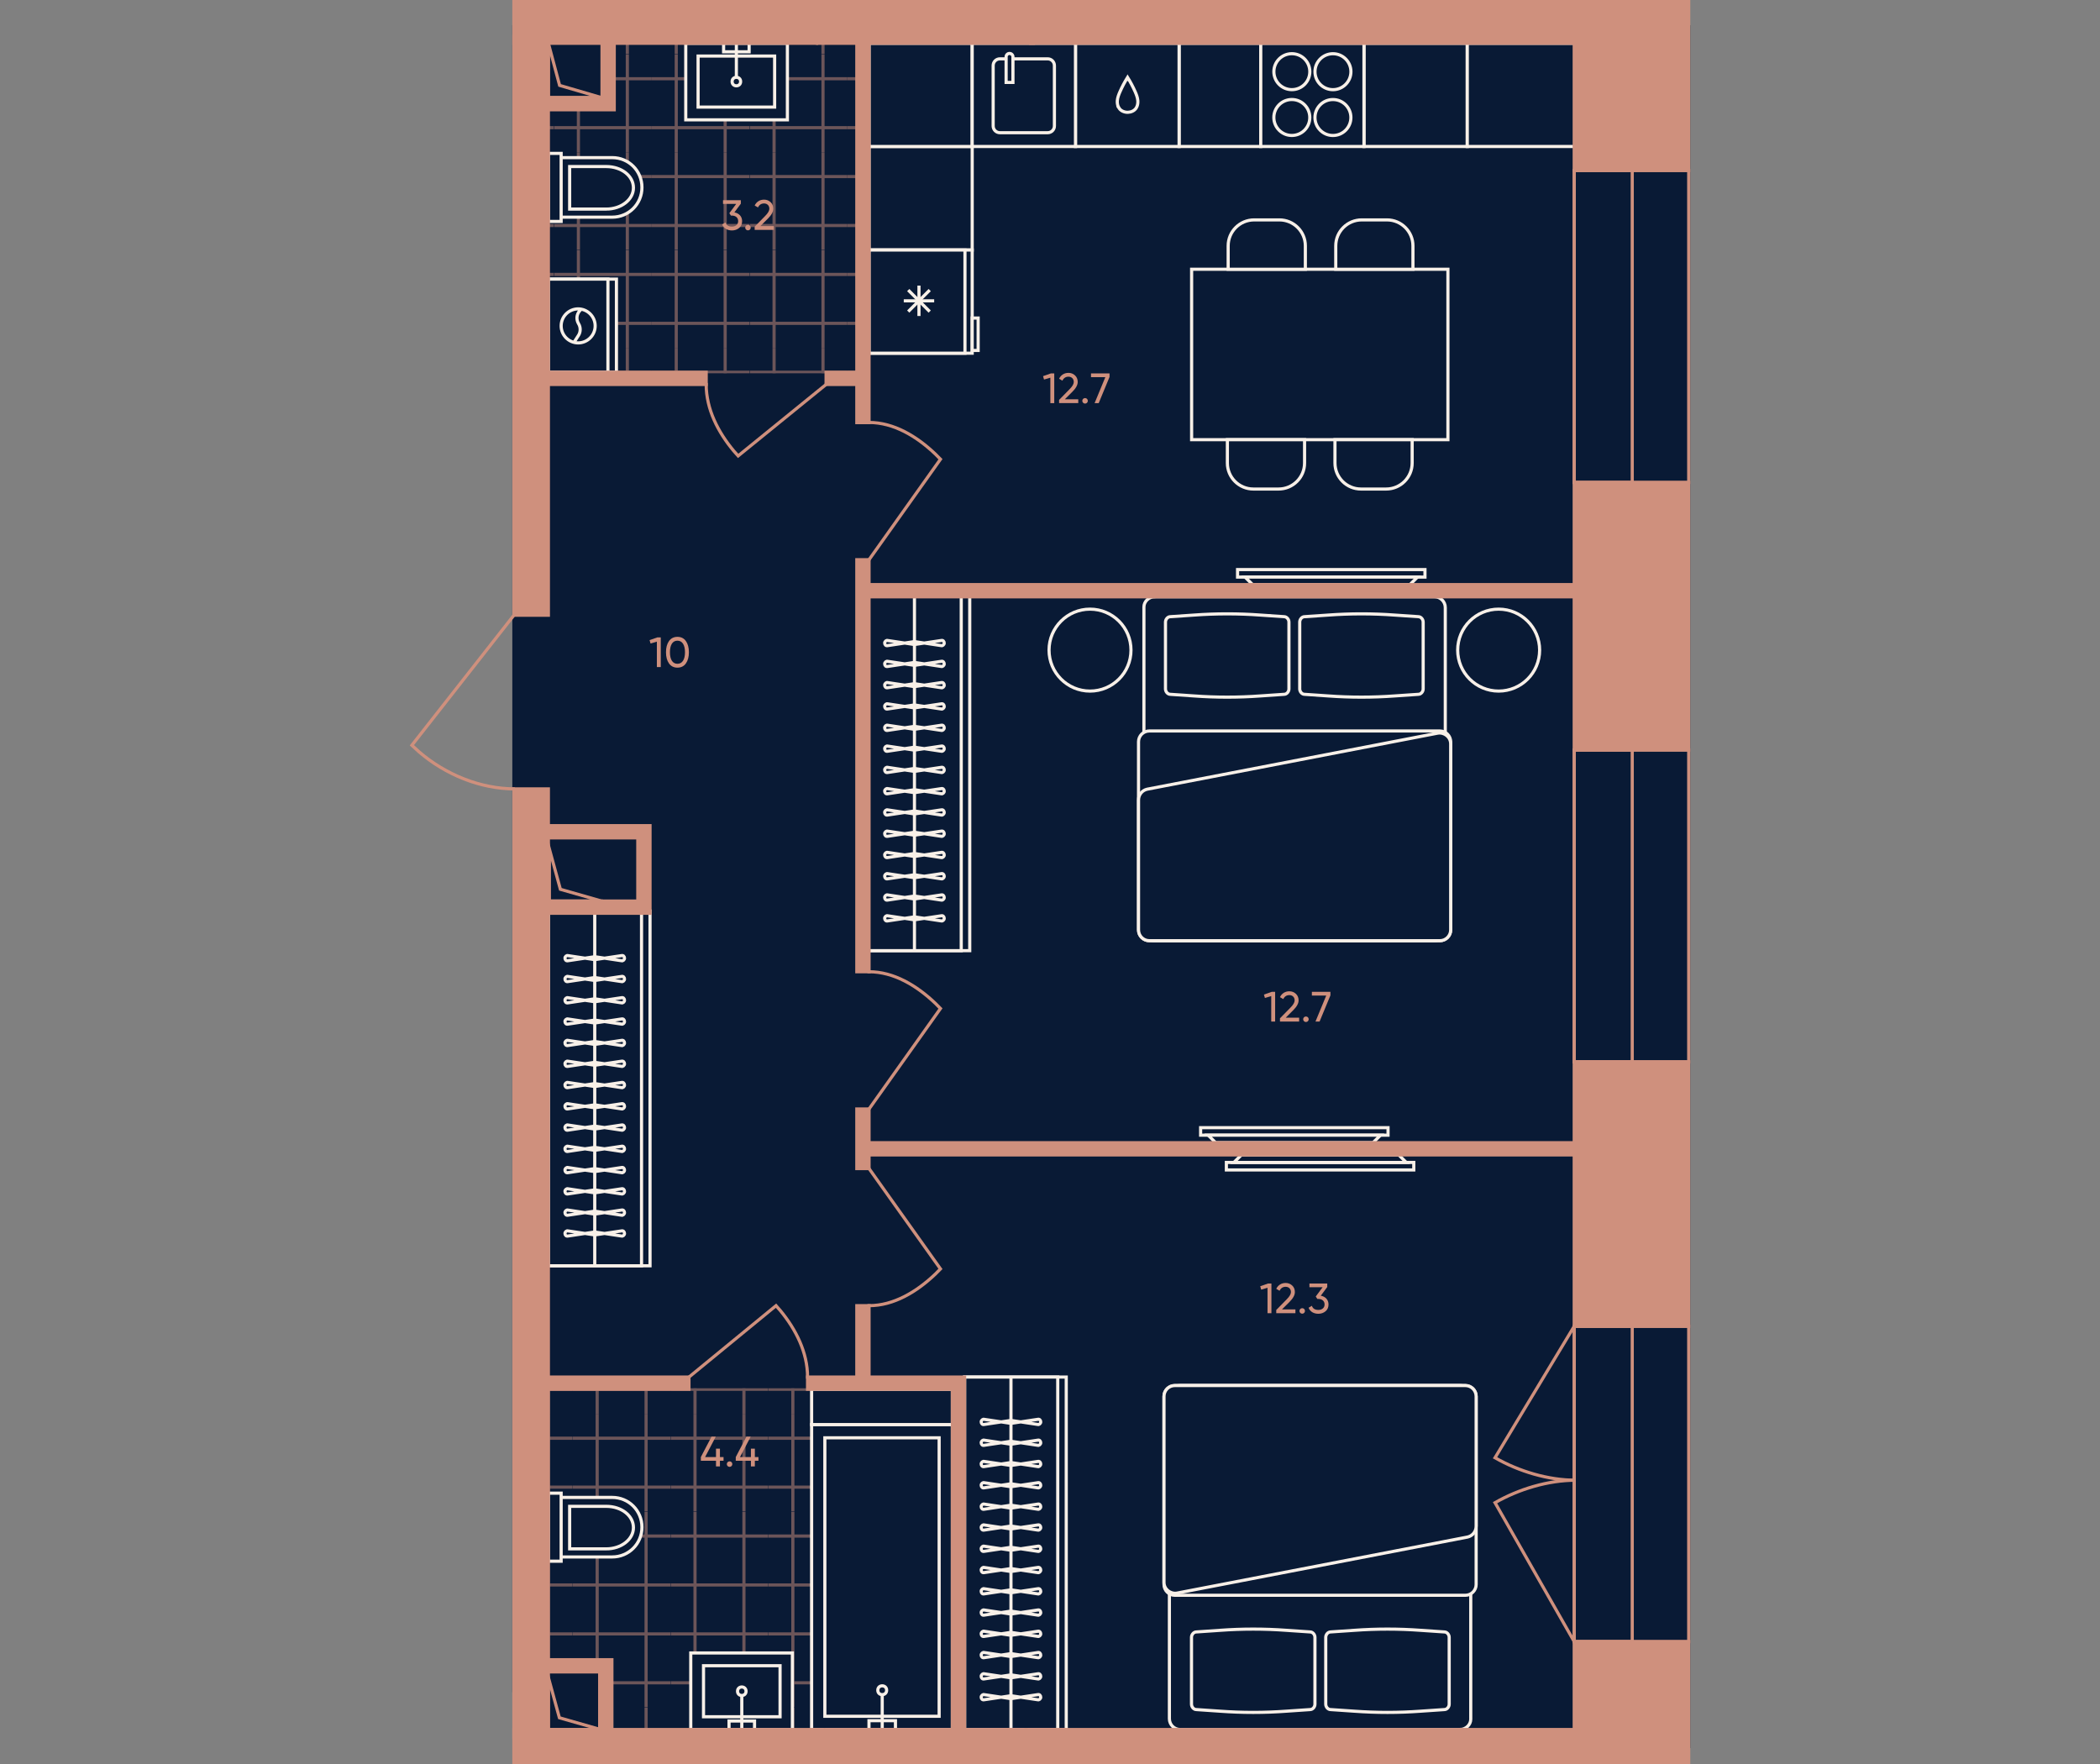 <?xml version="1.0" encoding="UTF-8"?><svg id="plan" xmlns="http://www.w3.org/2000/svg" xmlns:xlink="http://www.w3.org/1999/xlink" viewBox="0 0 500 420"><rect x="0" y="0" width="500" height="420" fill="#808080" stroke="none"/><defs><clipPath id="clippath"><polygon points="145.951 24.052 126.227 24.052 126.227 88.926 204.588 88.926 204.588 7.411 145.951 7.411 145.951 24.052" fill="none"/></clipPath><clipPath id="clippath-1"><rect x="108.598" y="82.81" width="23.294" height="23.294" fill="none"/></clipPath><clipPath id="clippath-2"><rect x="108.598" y="59.515" width="23.294" height="23.294" fill="none"/></clipPath><clipPath id="clippath-3"><rect x="108.598" y="36.221" width="23.294" height="23.294" fill="none"/></clipPath><clipPath id="clippath-4"><rect x="108.598" y="12.926" width="23.294" height="23.294" fill="none"/></clipPath><clipPath id="clippath-5"><rect x="108.598" y="-10.368" width="23.294" height="23.294" fill="none"/></clipPath><clipPath id="clippath-6"><rect x="131.892" y="82.81" width="23.294" height="23.294" fill="none"/></clipPath><clipPath id="clippath-7"><rect x="131.892" y="59.515" width="23.294" height="23.294" fill="none"/></clipPath><clipPath id="clippath-8"><rect x="131.892" y="36.221" width="23.294" height="23.294" fill="none"/></clipPath><clipPath id="clippath-9"><rect x="131.892" y="12.926" width="23.294" height="23.294" fill="none"/></clipPath><clipPath id="clippath-10"><rect x="131.892" y="-10.368" width="23.294" height="23.294" fill="none"/></clipPath><clipPath id="clippath-11"><rect x="155.187" y="82.81" width="23.294" height="23.294" fill="none"/></clipPath><clipPath id="clippath-12"><rect x="155.187" y="59.515" width="23.294" height="23.294" fill="none"/></clipPath><clipPath id="clippath-13"><rect x="155.187" y="36.221" width="23.294" height="23.294" fill="none"/></clipPath><clipPath id="clippath-14"><rect x="155.187" y="12.926" width="23.294" height="23.294" fill="none"/></clipPath><clipPath id="clippath-15"><rect x="155.187" y="-10.368" width="23.294" height="23.294" fill="none"/></clipPath><clipPath id="clippath-16"><rect x="178.482" y="82.81" width="23.294" height="23.294" fill="none"/></clipPath><clipPath id="clippath-17"><rect x="178.482" y="59.515" width="23.294" height="23.294" fill="none"/></clipPath><clipPath id="clippath-18"><rect x="178.482" y="36.221" width="23.294" height="23.294" fill="none"/></clipPath><clipPath id="clippath-19"><rect x="178.482" y="12.926" width="23.294" height="23.294" fill="none"/></clipPath><clipPath id="clippath-20"><rect x="178.482" y="-10.368" width="23.294" height="23.294" fill="none"/></clipPath><clipPath id="clippath-21"><rect x="201.776" y="82.81" width="23.294" height="23.294" fill="none"/></clipPath><clipPath id="clippath-22"><rect x="201.776" y="59.515" width="23.294" height="23.294" fill="none"/></clipPath><clipPath id="clippath-23"><rect x="201.776" y="36.221" width="23.294" height="23.294" fill="none"/></clipPath><clipPath id="clippath-24"><rect x="201.776" y="12.926" width="23.294" height="23.294" fill="none"/></clipPath><clipPath id="clippath-25"><rect x="201.776" y="-10.368" width="23.294" height="23.294" fill="none"/></clipPath><clipPath id="clippath-26"><polygon points="144.595 395.366 130.696 395.366 130.696 330.493 228.478 330.493 228.478 412.008 144.595 412.008 144.595 395.366" fill="none"/></clipPath><clipPath id="clippath-27"><rect x="113.067" y="313.315" width="23.294" height="23.294" fill="none"/></clipPath><clipPath id="clippath-28"><rect x="113.067" y="336.609" width="23.294" height="23.294" fill="none"/></clipPath><clipPath id="clippath-29"><rect x="113.067" y="359.904" width="23.294" height="23.294" fill="none"/></clipPath><clipPath id="clippath-30"><rect x="113.067" y="383.198" width="23.294" height="23.294" fill="none"/></clipPath><clipPath id="clippath-31"><rect x="113.067" y="406.493" width="23.294" height="23.294" fill="none"/></clipPath><clipPath id="clippath-32"><rect x="136.361" y="313.315" width="23.294" height="23.294" fill="none"/></clipPath><clipPath id="clippath-33"><rect x="136.361" y="336.609" width="23.294" height="23.294" fill="none"/></clipPath><clipPath id="clippath-34"><rect x="136.361" y="359.904" width="23.294" height="23.294" fill="none"/></clipPath><clipPath id="clippath-35"><rect x="136.361" y="383.198" width="23.294" height="23.294" fill="none"/></clipPath><clipPath id="clippath-36"><rect x="136.361" y="406.493" width="23.294" height="23.294" fill="none"/></clipPath><clipPath id="clippath-37"><rect x="159.656" y="313.315" width="23.294" height="23.294" fill="none"/></clipPath><clipPath id="clippath-38"><rect x="159.656" y="336.609" width="23.294" height="23.294" fill="none"/></clipPath><clipPath id="clippath-39"><rect x="159.656" y="359.904" width="23.294" height="23.294" fill="none"/></clipPath><clipPath id="clippath-40"><rect x="159.656" y="383.198" width="23.294" height="23.294" fill="none"/></clipPath><clipPath id="clippath-41"><rect x="159.656" y="406.493" width="23.294" height="23.294" fill="none"/></clipPath><clipPath id="clippath-42"><rect x="182.95" y="313.315" width="23.294" height="23.294" fill="none"/></clipPath><clipPath id="clippath-43"><rect x="182.95" y="336.609" width="23.294" height="23.294" fill="none"/></clipPath><clipPath id="clippath-44"><rect x="182.95" y="359.904" width="23.294" height="23.294" fill="none"/></clipPath><clipPath id="clippath-45"><rect x="182.95" y="383.198" width="23.294" height="23.294" fill="none"/></clipPath><clipPath id="clippath-46"><rect x="182.95" y="406.493" width="23.294" height="23.294" fill="none"/></clipPath><clipPath id="clippath-47"><rect x="206.245" y="313.315" width="23.294" height="23.294" fill="none"/></clipPath><clipPath id="clippath-48"><rect x="206.245" y="336.609" width="23.294" height="23.294" fill="none"/></clipPath><clipPath id="clippath-49"><rect x="206.245" y="359.904" width="23.294" height="23.294" fill="none"/></clipPath><clipPath id="clippath-50"><rect x="206.245" y="383.198" width="23.294" height="23.294" fill="none"/></clipPath><clipPath id="clippath-51"><rect x="206.245" y="406.493" width="23.294" height="23.294" fill="none"/></clipPath></defs><g id="Floor"><polygon points="122.357 6.374 122.357 402.57 124.981 402.934 124.981 415.824 402.072 415.824 402.072 32.261 402.072 6.374 122.357 6.374" fill="#091a35" stroke="#091a35" stroke-miterlimit="10" stroke-width=".75"/><g id="Wet_Floor"><g clip-path="url(#clippath)"><g clip-path="url(#clippath-1)"><g opacity=".5"><line x1="108.598" y1="100.281" x2="131.892" y2="100.281" fill="none" stroke="#cf907d" stroke-width=".75"/><line x1="131.892" y1="88.633" x2="108.598" y2="88.633" fill="none" stroke="#cf907d" stroke-width=".75"/><line x1="126.069" y1="106.104" x2="126.069" y2="82.81" fill="none" stroke="#cf907d" stroke-width=".75"/><line x1="114.421" y1="82.81" x2="114.421" y2="106.104" fill="none" stroke="#cf907d" stroke-width=".75"/></g></g><g clip-path="url(#clippath-2)"><g opacity=".5"><line x1="108.598" y1="76.986" x2="131.892" y2="76.986" fill="none" stroke="#cf907d" stroke-width=".75"/><line x1="131.892" y1="65.339" x2="108.598" y2="65.339" fill="none" stroke="#cf907d" stroke-width=".75"/><line x1="126.069" y1="82.81" x2="126.069" y2="59.515" fill="none" stroke="#cf907d" stroke-width=".75"/><line x1="114.421" y1="59.515" x2="114.421" y2="82.81" fill="none" stroke="#cf907d" stroke-width=".75"/></g></g><g clip-path="url(#clippath-3)"><g opacity=".5"><line x1="108.598" y1="53.692" x2="131.892" y2="53.692" fill="none" stroke="#cf907d" stroke-width=".75"/><line x1="131.892" y1="42.044" x2="108.598" y2="42.044" fill="none" stroke="#cf907d" stroke-width=".75"/><line x1="126.069" y1="59.515" x2="126.069" y2="36.221" fill="none" stroke="#cf907d" stroke-width=".75"/><line x1="114.421" y1="36.221" x2="114.421" y2="59.515" fill="none" stroke="#cf907d" stroke-width=".75"/></g></g><g clip-path="url(#clippath-4)"><g opacity=".5"><line x1="108.598" y1="30.397" x2="131.892" y2="30.397" fill="none" stroke="#cf907d" stroke-width=".75"/><line x1="131.892" y1="18.75" x2="108.598" y2="18.75" fill="none" stroke="#cf907d" stroke-width=".75"/><line x1="126.069" y1="36.221" x2="126.069" y2="12.926" fill="none" stroke="#cf907d" stroke-width=".75"/><line x1="114.421" y1="12.926" x2="114.421" y2="36.221" fill="none" stroke="#cf907d" stroke-width=".75"/></g></g><g clip-path="url(#clippath-5)"><g opacity=".5"><line x1="108.598" y1="7.103" x2="131.892" y2="7.103" fill="none" stroke="#cf907d" stroke-width=".75"/><line x1="126.069" y1="12.926" x2="126.069" y2="-10.368" fill="none" stroke="#cf907d" stroke-width=".75"/><line x1="114.421" y1="-10.368" x2="114.421" y2="12.926" fill="none" stroke="#cf907d" stroke-width=".75"/></g></g><g clip-path="url(#clippath-6)"><g opacity=".5"><line x1="131.892" y1="100.281" x2="155.187" y2="100.281" fill="none" stroke="#cf907d" stroke-width=".75"/><line x1="155.187" y1="88.633" x2="131.892" y2="88.633" fill="none" stroke="#cf907d" stroke-width=".75"/><line x1="149.363" y1="106.104" x2="149.363" y2="82.81" fill="none" stroke="#cf907d" stroke-width=".75"/><line x1="137.716" y1="82.81" x2="137.716" y2="106.104" fill="none" stroke="#cf907d" stroke-width=".75"/></g></g><g clip-path="url(#clippath-7)"><g opacity=".5"><line x1="131.892" y1="76.986" x2="155.187" y2="76.986" fill="none" stroke="#cf907d" stroke-width=".75"/><line x1="155.187" y1="65.339" x2="131.892" y2="65.339" fill="none" stroke="#cf907d" stroke-width=".75"/><line x1="149.363" y1="82.81" x2="149.363" y2="59.515" fill="none" stroke="#cf907d" stroke-width=".75"/><line x1="137.716" y1="59.515" x2="137.716" y2="82.81" fill="none" stroke="#cf907d" stroke-width=".75"/></g></g><g clip-path="url(#clippath-8)"><g opacity=".5"><line x1="131.892" y1="53.692" x2="155.187" y2="53.692" fill="none" stroke="#cf907d" stroke-width=".75"/><line x1="155.187" y1="42.044" x2="131.892" y2="42.044" fill="none" stroke="#cf907d" stroke-width=".75"/><line x1="149.363" y1="59.515" x2="149.363" y2="36.221" fill="none" stroke="#cf907d" stroke-width=".75"/><line x1="137.716" y1="36.221" x2="137.716" y2="59.515" fill="none" stroke="#cf907d" stroke-width=".75"/></g></g><g clip-path="url(#clippath-9)"><g opacity=".5"><line x1="131.892" y1="30.397" x2="155.187" y2="30.397" fill="none" stroke="#cf907d" stroke-width=".75"/><line x1="155.187" y1="18.75" x2="131.892" y2="18.75" fill="none" stroke="#cf907d" stroke-width=".75"/><line x1="149.363" y1="36.221" x2="149.363" y2="12.926" fill="none" stroke="#cf907d" stroke-width=".75"/><line x1="137.716" y1="12.926" x2="137.716" y2="36.221" fill="none" stroke="#cf907d" stroke-width=".75"/></g></g><g clip-path="url(#clippath-10)"><g opacity=".5"><line x1="131.892" y1="7.103" x2="155.187" y2="7.103" fill="none" stroke="#cf907d" stroke-width=".75"/><line x1="149.363" y1="12.926" x2="149.363" y2="-10.368" fill="none" stroke="#cf907d" stroke-width=".75"/><line x1="137.716" y1="-10.368" x2="137.716" y2="12.926" fill="none" stroke="#cf907d" stroke-width=".75"/></g></g><g clip-path="url(#clippath-11)"><g opacity=".5"><line x1="155.187" y1="100.281" x2="178.481" y2="100.281" fill="none" stroke="#cf907d" stroke-width=".75"/><line x1="178.481" y1="88.633" x2="155.187" y2="88.633" fill="none" stroke="#cf907d" stroke-width=".75"/><line x1="172.658" y1="106.104" x2="172.658" y2="82.81" fill="none" stroke="#cf907d" stroke-width=".75"/><line x1="161.011" y1="82.81" x2="161.011" y2="106.104" fill="none" stroke="#cf907d" stroke-width=".75"/></g></g><g clip-path="url(#clippath-12)"><g opacity=".5"><line x1="155.187" y1="76.986" x2="178.481" y2="76.986" fill="none" stroke="#cf907d" stroke-width=".75"/><line x1="178.481" y1="65.339" x2="155.187" y2="65.339" fill="none" stroke="#cf907d" stroke-width=".75"/><line x1="172.658" y1="82.81" x2="172.658" y2="59.515" fill="none" stroke="#cf907d" stroke-width=".75"/><line x1="161.011" y1="59.515" x2="161.011" y2="82.81" fill="none" stroke="#cf907d" stroke-width=".75"/></g></g><g clip-path="url(#clippath-13)"><g opacity=".5"><line x1="155.187" y1="53.692" x2="178.481" y2="53.692" fill="none" stroke="#cf907d" stroke-width=".75"/><line x1="178.481" y1="42.044" x2="155.187" y2="42.044" fill="none" stroke="#cf907d" stroke-width=".75"/><line x1="172.658" y1="59.515" x2="172.658" y2="36.221" fill="none" stroke="#cf907d" stroke-width=".75"/><line x1="161.011" y1="36.221" x2="161.011" y2="59.515" fill="none" stroke="#cf907d" stroke-width=".75"/></g></g><g clip-path="url(#clippath-14)"><g opacity=".5"><line x1="155.187" y1="30.397" x2="178.481" y2="30.397" fill="none" stroke="#cf907d" stroke-width=".75"/><line x1="178.481" y1="18.75" x2="155.187" y2="18.75" fill="none" stroke="#cf907d" stroke-width=".75"/><line x1="172.658" y1="36.221" x2="172.658" y2="12.926" fill="none" stroke="#cf907d" stroke-width=".75"/><line x1="161.011" y1="12.926" x2="161.011" y2="36.221" fill="none" stroke="#cf907d" stroke-width=".75"/></g></g><g clip-path="url(#clippath-15)"><g opacity=".5"><line x1="155.187" y1="7.103" x2="178.481" y2="7.103" fill="none" stroke="#cf907d" stroke-width=".75"/><line x1="172.658" y1="12.926" x2="172.658" y2="-10.368" fill="none" stroke="#cf907d" stroke-width=".75"/><line x1="161.011" y1="-10.368" x2="161.011" y2="12.926" fill="none" stroke="#cf907d" stroke-width=".75"/></g></g><g clip-path="url(#clippath-16)"><g opacity=".5"><line x1="178.481" y1="100.281" x2="201.776" y2="100.281" fill="none" stroke="#cf907d" stroke-width=".75"/><line x1="201.776" y1="88.633" x2="178.481" y2="88.633" fill="none" stroke="#cf907d" stroke-width=".75"/><line x1="195.952" y1="106.104" x2="195.952" y2="82.81" fill="none" stroke="#cf907d" stroke-width=".75"/><line x1="184.305" y1="82.81" x2="184.305" y2="106.104" fill="none" stroke="#cf907d" stroke-width=".75"/></g></g><g clip-path="url(#clippath-17)"><g opacity=".5"><line x1="178.481" y1="76.986" x2="201.776" y2="76.986" fill="none" stroke="#cf907d" stroke-width=".75"/><line x1="201.776" y1="65.339" x2="178.481" y2="65.339" fill="none" stroke="#cf907d" stroke-width=".75"/><line x1="195.952" y1="82.81" x2="195.952" y2="59.515" fill="none" stroke="#cf907d" stroke-width=".75"/><line x1="184.305" y1="59.515" x2="184.305" y2="82.81" fill="none" stroke="#cf907d" stroke-width=".75"/></g></g><g clip-path="url(#clippath-18)"><g opacity=".5"><line x1="178.481" y1="53.692" x2="201.776" y2="53.692" fill="none" stroke="#cf907d" stroke-width=".75"/><line x1="201.776" y1="42.044" x2="178.481" y2="42.044" fill="none" stroke="#cf907d" stroke-width=".75"/><line x1="195.952" y1="59.515" x2="195.952" y2="36.221" fill="none" stroke="#cf907d" stroke-width=".75"/><line x1="184.305" y1="36.221" x2="184.305" y2="59.515" fill="none" stroke="#cf907d" stroke-width=".75"/></g></g><g clip-path="url(#clippath-19)"><g opacity=".5"><line x1="178.481" y1="30.397" x2="201.776" y2="30.397" fill="none" stroke="#cf907d" stroke-width=".75"/><line x1="201.776" y1="18.75" x2="178.481" y2="18.75" fill="none" stroke="#cf907d" stroke-width=".75"/><line x1="195.952" y1="36.221" x2="195.952" y2="12.926" fill="none" stroke="#cf907d" stroke-width=".75"/><line x1="184.305" y1="12.926" x2="184.305" y2="36.221" fill="none" stroke="#cf907d" stroke-width=".75"/></g></g><g clip-path="url(#clippath-20)"><g opacity=".5"><line x1="178.481" y1="7.103" x2="201.776" y2="7.103" fill="none" stroke="#cf907d" stroke-width=".75"/><line x1="195.952" y1="12.926" x2="195.952" y2="-10.368" fill="none" stroke="#cf907d" stroke-width=".75"/><line x1="184.305" y1="-10.368" x2="184.305" y2="12.926" fill="none" stroke="#cf907d" stroke-width=".75"/></g></g><g clip-path="url(#clippath-21)"><g opacity=".5"><line x1="201.776" y1="100.281" x2="225.07" y2="100.281" fill="none" stroke="#cf907d" stroke-width=".75"/><line x1="225.07" y1="88.633" x2="201.776" y2="88.633" fill="none" stroke="#cf907d" stroke-width=".75"/><line x1="219.247" y1="106.104" x2="219.247" y2="82.81" fill="none" stroke="#cf907d" stroke-width=".75"/><line x1="207.6" y1="82.81" x2="207.6" y2="106.104" fill="none" stroke="#cf907d" stroke-width=".75"/></g></g><g clip-path="url(#clippath-22)"><g opacity=".5"><line x1="201.776" y1="76.986" x2="225.07" y2="76.986" fill="none" stroke="#cf907d" stroke-width=".75"/><line x1="225.07" y1="65.339" x2="201.776" y2="65.339" fill="none" stroke="#cf907d" stroke-width=".75"/><line x1="219.247" y1="82.81" x2="219.247" y2="59.515" fill="none" stroke="#cf907d" stroke-width=".75"/><line x1="207.6" y1="59.515" x2="207.6" y2="82.81" fill="none" stroke="#cf907d" stroke-width=".75"/></g></g><g clip-path="url(#clippath-23)"><g opacity=".5"><line x1="201.776" y1="53.692" x2="225.07" y2="53.692" fill="none" stroke="#cf907d" stroke-width=".75"/><line x1="225.07" y1="42.044" x2="201.776" y2="42.044" fill="none" stroke="#cf907d" stroke-width=".75"/><line x1="219.247" y1="59.515" x2="219.247" y2="36.221" fill="none" stroke="#cf907d" stroke-width=".75"/><line x1="207.6" y1="36.221" x2="207.6" y2="59.515" fill="none" stroke="#cf907d" stroke-width=".75"/></g></g><g clip-path="url(#clippath-24)"><g opacity=".5"><line x1="201.776" y1="30.397" x2="225.07" y2="30.397" fill="none" stroke="#cf907d" stroke-width=".75"/><line x1="225.07" y1="18.75" x2="201.776" y2="18.75" fill="none" stroke="#cf907d" stroke-width=".75"/><line x1="219.247" y1="36.221" x2="219.247" y2="12.926" fill="none" stroke="#cf907d" stroke-width=".75"/><line x1="207.6" y1="12.926" x2="207.6" y2="36.221" fill="none" stroke="#cf907d" stroke-width=".75"/></g></g><g clip-path="url(#clippath-25)"><g opacity=".5"><line x1="201.776" y1="7.103" x2="225.07" y2="7.103" fill="none" stroke="#cf907d" stroke-width=".75"/><line x1="219.247" y1="12.926" x2="219.247" y2="-10.368" fill="none" stroke="#cf907d" stroke-width=".75"/><line x1="207.6" y1="-10.368" x2="207.6" y2="12.926" fill="none" stroke="#cf907d" stroke-width=".75"/></g></g></g></g><g id="Wet_Floor-2"><g clip-path="url(#clippath-26)"><g clip-path="url(#clippath-27)"><g opacity=".5"><line x1="113.067" y1="319.138" x2="136.361" y2="319.138" fill="none" stroke="#cf907d" stroke-width=".75"/><line x1="136.361" y1="330.785" x2="113.067" y2="330.785" fill="none" stroke="#cf907d" stroke-width=".75"/><line x1="130.538" y1="313.314" x2="130.538" y2="336.609" fill="none" stroke="#cf907d" stroke-width=".75"/><line x1="118.89" y1="336.609" x2="118.89" y2="313.314" fill="none" stroke="#cf907d" stroke-width=".75"/></g></g><g clip-path="url(#clippath-28)"><g opacity=".5"><line x1="113.067" y1="342.433" x2="136.361" y2="342.433" fill="none" stroke="#cf907d" stroke-width=".75"/><line x1="136.361" y1="354.08" x2="113.067" y2="354.08" fill="none" stroke="#cf907d" stroke-width=".75"/><line x1="130.538" y1="336.609" x2="130.538" y2="359.903" fill="none" stroke="#cf907d" stroke-width=".75"/><line x1="118.89" y1="359.903" x2="118.89" y2="336.609" fill="none" stroke="#cf907d" stroke-width=".75"/></g></g><g clip-path="url(#clippath-29)"><g opacity=".5"><line x1="113.067" y1="365.727" x2="136.361" y2="365.727" fill="none" stroke="#cf907d" stroke-width=".75"/><line x1="136.361" y1="377.374" x2="113.067" y2="377.374" fill="none" stroke="#cf907d" stroke-width=".75"/><line x1="130.538" y1="359.903" x2="130.538" y2="383.198" fill="none" stroke="#cf907d" stroke-width=".75"/><line x1="118.89" y1="383.198" x2="118.89" y2="359.903" fill="none" stroke="#cf907d" stroke-width=".75"/></g></g><g clip-path="url(#clippath-30)"><g opacity=".5"><line x1="113.067" y1="389.022" x2="136.361" y2="389.022" fill="none" stroke="#cf907d" stroke-width=".75"/><line x1="136.361" y1="400.669" x2="113.067" y2="400.669" fill="none" stroke="#cf907d" stroke-width=".75"/><line x1="130.538" y1="383.198" x2="130.538" y2="406.493" fill="none" stroke="#cf907d" stroke-width=".75"/><line x1="118.89" y1="406.493" x2="118.89" y2="383.198" fill="none" stroke="#cf907d" stroke-width=".75"/></g></g><g clip-path="url(#clippath-31)"><g opacity=".5"><line x1="113.067" y1="412.316" x2="136.361" y2="412.316" fill="none" stroke="#cf907d" stroke-width=".75"/><line x1="130.538" y1="406.493" x2="130.538" y2="429.787" fill="none" stroke="#cf907d" stroke-width=".75"/><line x1="118.89" y1="429.787" x2="118.89" y2="406.493" fill="none" stroke="#cf907d" stroke-width=".75"/></g></g><g clip-path="url(#clippath-32)"><g opacity=".5"><line x1="136.361" y1="319.138" x2="159.656" y2="319.138" fill="none" stroke="#cf907d" stroke-width=".75"/><line x1="159.656" y1="330.785" x2="136.361" y2="330.785" fill="none" stroke="#cf907d" stroke-width=".75"/><line x1="153.832" y1="313.314" x2="153.832" y2="336.609" fill="none" stroke="#cf907d" stroke-width=".75"/><line x1="142.185" y1="336.609" x2="142.185" y2="313.314" fill="none" stroke="#cf907d" stroke-width=".75"/></g></g><g clip-path="url(#clippath-33)"><g opacity=".5"><line x1="136.361" y1="342.433" x2="159.656" y2="342.433" fill="none" stroke="#cf907d" stroke-width=".75"/><line x1="159.656" y1="354.08" x2="136.361" y2="354.08" fill="none" stroke="#cf907d" stroke-width=".75"/><line x1="153.832" y1="336.609" x2="153.832" y2="359.903" fill="none" stroke="#cf907d" stroke-width=".75"/><line x1="142.185" y1="359.903" x2="142.185" y2="336.609" fill="none" stroke="#cf907d" stroke-width=".75"/></g></g><g clip-path="url(#clippath-34)"><g opacity=".5"><line x1="136.361" y1="365.727" x2="159.656" y2="365.727" fill="none" stroke="#cf907d" stroke-width=".75"/><line x1="159.656" y1="377.374" x2="136.361" y2="377.374" fill="none" stroke="#cf907d" stroke-width=".75"/><line x1="153.832" y1="359.903" x2="153.832" y2="383.198" fill="none" stroke="#cf907d" stroke-width=".75"/><line x1="142.185" y1="383.198" x2="142.185" y2="359.903" fill="none" stroke="#cf907d" stroke-width=".75"/></g></g><g clip-path="url(#clippath-35)"><g opacity=".5"><line x1="136.361" y1="389.022" x2="159.656" y2="389.022" fill="none" stroke="#cf907d" stroke-width=".75"/><line x1="159.656" y1="400.669" x2="136.361" y2="400.669" fill="none" stroke="#cf907d" stroke-width=".75"/><line x1="153.832" y1="383.198" x2="153.832" y2="406.493" fill="none" stroke="#cf907d" stroke-width=".75"/><line x1="142.185" y1="406.493" x2="142.185" y2="383.198" fill="none" stroke="#cf907d" stroke-width=".75"/></g></g><g clip-path="url(#clippath-36)"><g opacity=".5"><line x1="136.361" y1="412.316" x2="159.656" y2="412.316" fill="none" stroke="#cf907d" stroke-width=".75"/><line x1="153.832" y1="406.493" x2="153.832" y2="429.787" fill="none" stroke="#cf907d" stroke-width=".75"/><line x1="142.185" y1="429.787" x2="142.185" y2="406.493" fill="none" stroke="#cf907d" stroke-width=".75"/></g></g><g clip-path="url(#clippath-37)"><g opacity=".5"><line x1="159.656" y1="319.138" x2="182.95" y2="319.138" fill="none" stroke="#cf907d" stroke-width=".75"/><line x1="182.95" y1="330.785" x2="159.656" y2="330.785" fill="none" stroke="#cf907d" stroke-width=".75"/><line x1="177.127" y1="313.314" x2="177.127" y2="336.609" fill="none" stroke="#cf907d" stroke-width=".75"/><line x1="165.479" y1="336.609" x2="165.479" y2="313.314" fill="none" stroke="#cf907d" stroke-width=".75"/></g></g><g clip-path="url(#clippath-38)"><g opacity=".5"><line x1="159.656" y1="342.433" x2="182.95" y2="342.433" fill="none" stroke="#cf907d" stroke-width=".75"/><line x1="182.95" y1="354.08" x2="159.656" y2="354.08" fill="none" stroke="#cf907d" stroke-width=".75"/><line x1="177.127" y1="336.609" x2="177.127" y2="359.903" fill="none" stroke="#cf907d" stroke-width=".75"/><line x1="165.479" y1="359.903" x2="165.479" y2="336.609" fill="none" stroke="#cf907d" stroke-width=".75"/></g></g><g clip-path="url(#clippath-39)"><g opacity=".5"><line x1="159.656" y1="365.727" x2="182.95" y2="365.727" fill="none" stroke="#cf907d" stroke-width=".75"/><line x1="182.95" y1="377.374" x2="159.656" y2="377.374" fill="none" stroke="#cf907d" stroke-width=".75"/><line x1="177.127" y1="359.903" x2="177.127" y2="383.198" fill="none" stroke="#cf907d" stroke-width=".75"/><line x1="165.479" y1="383.198" x2="165.479" y2="359.903" fill="none" stroke="#cf907d" stroke-width=".75"/></g></g><g clip-path="url(#clippath-40)"><g opacity=".5"><line x1="159.656" y1="389.022" x2="182.95" y2="389.022" fill="none" stroke="#cf907d" stroke-width=".75"/><line x1="182.95" y1="400.669" x2="159.656" y2="400.669" fill="none" stroke="#cf907d" stroke-width=".75"/><line x1="177.127" y1="383.198" x2="177.127" y2="406.493" fill="none" stroke="#cf907d" stroke-width=".75"/><line x1="165.479" y1="406.493" x2="165.479" y2="383.198" fill="none" stroke="#cf907d" stroke-width=".75"/></g></g><g clip-path="url(#clippath-41)"><g opacity=".5"><line x1="159.656" y1="412.316" x2="182.95" y2="412.316" fill="none" stroke="#cf907d" stroke-width=".75"/><line x1="177.127" y1="406.493" x2="177.127" y2="429.787" fill="none" stroke="#cf907d" stroke-width=".75"/><line x1="165.479" y1="429.787" x2="165.479" y2="406.493" fill="none" stroke="#cf907d" stroke-width=".75"/></g></g><g clip-path="url(#clippath-42)"><g opacity=".5"><line x1="182.95" y1="319.138" x2="206.245" y2="319.138" fill="none" stroke="#cf907d" stroke-width=".75"/><line x1="206.245" y1="330.785" x2="182.95" y2="330.785" fill="none" stroke="#cf907d" stroke-width=".75"/><line x1="200.421" y1="313.314" x2="200.421" y2="336.609" fill="none" stroke="#cf907d" stroke-width=".75"/><line x1="188.774" y1="336.609" x2="188.774" y2="313.314" fill="none" stroke="#cf907d" stroke-width=".75"/></g></g><g clip-path="url(#clippath-43)"><g opacity=".5"><line x1="182.95" y1="342.433" x2="206.245" y2="342.433" fill="none" stroke="#cf907d" stroke-width=".75"/><line x1="206.245" y1="354.08" x2="182.95" y2="354.08" fill="none" stroke="#cf907d" stroke-width=".75"/><line x1="200.421" y1="336.609" x2="200.421" y2="359.903" fill="none" stroke="#cf907d" stroke-width=".75"/><line x1="188.774" y1="359.903" x2="188.774" y2="336.609" fill="none" stroke="#cf907d" stroke-width=".75"/></g></g><g clip-path="url(#clippath-44)"><g opacity=".5"><line x1="182.95" y1="365.727" x2="206.245" y2="365.727" fill="none" stroke="#cf907d" stroke-width=".75"/><line x1="206.245" y1="377.374" x2="182.95" y2="377.374" fill="none" stroke="#cf907d" stroke-width=".75"/><line x1="200.421" y1="359.903" x2="200.421" y2="383.198" fill="none" stroke="#cf907d" stroke-width=".75"/><line x1="188.774" y1="383.198" x2="188.774" y2="359.903" fill="none" stroke="#cf907d" stroke-width=".75"/></g></g><g clip-path="url(#clippath-45)"><g opacity=".5"><line x1="182.95" y1="389.022" x2="206.245" y2="389.022" fill="none" stroke="#cf907d" stroke-width=".75"/><line x1="206.245" y1="400.669" x2="182.95" y2="400.669" fill="none" stroke="#cf907d" stroke-width=".75"/><line x1="200.421" y1="383.198" x2="200.421" y2="406.493" fill="none" stroke="#cf907d" stroke-width=".75"/><line x1="188.774" y1="406.493" x2="188.774" y2="383.198" fill="none" stroke="#cf907d" stroke-width=".75"/></g></g><g clip-path="url(#clippath-46)"><g opacity=".5"><line x1="182.95" y1="412.316" x2="206.245" y2="412.316" fill="none" stroke="#cf907d" stroke-width=".75"/><line x1="200.421" y1="406.493" x2="200.421" y2="429.787" fill="none" stroke="#cf907d" stroke-width=".75"/><line x1="188.774" y1="429.787" x2="188.774" y2="406.493" fill="none" stroke="#cf907d" stroke-width=".75"/></g></g><g clip-path="url(#clippath-47)"><g opacity=".5"><line x1="206.245" y1="319.138" x2="229.539" y2="319.138" fill="none" stroke="#cf907d" stroke-width=".75"/><line x1="229.539" y1="330.785" x2="206.245" y2="330.785" fill="none" stroke="#cf907d" stroke-width=".75"/><line x1="223.716" y1="313.314" x2="223.716" y2="336.609" fill="none" stroke="#cf907d" stroke-width=".75"/><line x1="212.068" y1="336.609" x2="212.068" y2="313.314" fill="none" stroke="#cf907d" stroke-width=".75"/></g></g><g clip-path="url(#clippath-48)"><g opacity=".5"><line x1="206.245" y1="342.433" x2="229.539" y2="342.433" fill="none" stroke="#cf907d" stroke-width=".75"/><line x1="229.539" y1="354.08" x2="206.245" y2="354.08" fill="none" stroke="#cf907d" stroke-width=".75"/><line x1="223.716" y1="336.609" x2="223.716" y2="359.903" fill="none" stroke="#cf907d" stroke-width=".75"/><line x1="212.068" y1="359.903" x2="212.068" y2="336.609" fill="none" stroke="#cf907d" stroke-width=".75"/></g></g><g clip-path="url(#clippath-49)"><g opacity=".5"><line x1="206.245" y1="365.727" x2="229.539" y2="365.727" fill="none" stroke="#cf907d" stroke-width=".75"/><line x1="229.539" y1="377.374" x2="206.245" y2="377.374" fill="none" stroke="#cf907d" stroke-width=".75"/><line x1="223.716" y1="359.903" x2="223.716" y2="383.198" fill="none" stroke="#cf907d" stroke-width=".75"/><line x1="212.068" y1="383.198" x2="212.068" y2="359.903" fill="none" stroke="#cf907d" stroke-width=".75"/></g></g><g clip-path="url(#clippath-50)"><g opacity=".5"><line x1="206.245" y1="389.022" x2="229.539" y2="389.022" fill="none" stroke="#cf907d" stroke-width=".75"/><line x1="229.539" y1="400.669" x2="206.245" y2="400.669" fill="none" stroke="#cf907d" stroke-width=".75"/><line x1="223.716" y1="383.198" x2="223.716" y2="406.493" fill="none" stroke="#cf907d" stroke-width=".75"/><line x1="212.068" y1="406.493" x2="212.068" y2="383.198" fill="none" stroke="#cf907d" stroke-width=".75"/></g></g><g clip-path="url(#clippath-51)"><g opacity=".5"><line x1="206.245" y1="412.316" x2="229.539" y2="412.316" fill="none" stroke="#cf907d" stroke-width=".75"/><line x1="223.716" y1="406.493" x2="223.716" y2="429.787" fill="none" stroke="#cf907d" stroke-width=".75"/><line x1="212.068" y1="429.787" x2="212.068" y2="406.493" fill="none" stroke="#cf907d" stroke-width=".75"/></g></g></g></g></g><g id="Furniture"><g id="Bathroom"><g id="WC"><g id="WC_2"><path d="m133.606,51.706v-15.188h-3.038v16.201h3.038v-1.013Z" fill="#091a35"/><path d="m145.757,51.706c3.949,0,7.088-3.139,7.088-7.088s-3.139-7.088-7.088-7.088h-12.151v14.176h12.151Z" fill="#091a35"/><path d="m133.606,51.706v-14.176m0,14.176h12.151c3.949,0,7.088-3.139,7.088-7.088s-3.139-7.088-7.088-7.088h-12.151m0,14.176v1.013h-3.038v-16.201h3.038v1.013" fill="#091a35" stroke="#f8f0e8" stroke-width=".75"/></g><path id="WC_3" d="m144.339,49.782c3.544,0,6.48-2.228,6.48-5.063s-2.835-5.063-6.48-5.063h-8.708v10.126h8.708Z" fill="#091a35" stroke="#f8f0e8" stroke-width=".75"/></g><g id="WC-2"><g id="WC_2-2"><path d="m133.606,370.702v-15.188h-3.038v16.201h3.038v-1.013Z" fill="#091a35"/><path d="m145.757,370.702c3.949,0,7.088-3.139,7.088-7.088s-3.139-7.088-7.088-7.088h-12.151v14.176h12.151Z" fill="#091a35"/><path d="m133.606,370.702v-14.176m0,14.176h12.151c3.949,0,7.088-3.139,7.088-7.088s-3.139-7.088-7.088-7.088h-12.151m0,14.176v1.013h-3.038v-16.201h3.038v1.013" fill="#091a35" stroke="#f8f0e8" stroke-width=".75"/></g><path id="WC_3-2" d="m144.339,368.778c3.544,0,6.48-2.228,6.48-5.063s-2.835-5.063-6.48-5.063h-8.708v10.126h8.708Z" fill="#091a35" stroke="#f8f0e8" stroke-width=".75"/></g><g id="Sinc"><rect id="Rectangle_105_2" x="163.275" y="10.308" width="24.2" height="18.226" fill="#091a35" stroke="#f8f0e8" stroke-width=".75"/><rect id="Rectangle_106_3" x="166.212" y="13.345" width="18.226" height="12.151" fill="#091a35" stroke="#f8f0e8" stroke-width=".75"/><g id="Tap_2"><rect id="Rectangle_106_4" x="172.287" y="10.308" width="6.075" height="2.025" fill="#091a35" stroke="#f8f0e8" stroke-width=".75"/><circle id="Ellipse_108_2" cx="175.325" cy="19.421" r="1.013" fill="#091a35" stroke="#f8f0e8" stroke-width=".75"/><path id="Vector_19_2" d="m175.325,18.408v-8.1" fill="#091a35" stroke="#f8f0e8" stroke-width=".75"/></g></g><g id="Sinc-2"><rect id="Rectangle_105_2-2" x="164.466" y="393.563" width="24.2" height="18.226" fill="#091a35" stroke="#f8f0e8" stroke-width=".75"/><rect id="Rectangle_106_3-2" x="167.504" y="396.6" width="18.226" height="12.151" fill="#091a35" stroke="#f8f0e8" stroke-width=".75"/><g id="Tap_2-2"><rect id="Rectangle_106_4-2" x="173.579" y="409.764" width="6.075" height="2.025" fill="#091a35" stroke="#f8f0e8" stroke-width=".75"/><circle id="Ellipse_108_2-2" cx="176.617" cy="402.676" r="1.013" fill="#091a35" stroke="#f8f0e8" stroke-width=".75"/><path id="Vector_19_2-2" d="m176.617,403.688v8.1" fill="#091a35" stroke="#f8f0e8" stroke-width=".75"/></g></g><g id="WM"><rect id="Rectangle_105_4" x="130.569" y="66.455" width="16.201" height="22.175" fill="#091a35" stroke="#f8f0e8" stroke-width=".75"/><rect id="Rectangle_106_8" x="130.569" y="66.455" width="14.176" height="22.175" fill="#091a35" stroke="#f8f0e8" stroke-width=".75"/><g id="Vector_3"><path d="m141.707,77.593c0,2.228-1.823,4.05-4.05,4.05s-4.05-1.823-4.05-4.05,1.823-4.05,4.05-4.05,4.05,1.823,4.05,4.05Z" fill="#091a35"/><path d="m136.644,81.542l1.114-1.721c.506-.81.506-1.924,0-2.734-.608-1.013-.506-2.228.304-3.139l.336-.336m3.309,3.982c0,2.228-1.823,4.05-4.05,4.05s-4.05-1.823-4.05-4.05,1.823-4.05,4.05-4.05,4.05,1.823,4.05,4.05Z" fill="none" stroke="#f8f0e8" stroke-width=".75"/></g></g><g id="Bath"><rect id="Rectangle_105_3" x="193.241" y="339.183" width="33.516" height="72.605" fill="#091a35" stroke="#f8f0e8" stroke-width=".75"/><rect id="Rectangle_105_3-2" x="193.24" y="330.781" width="33.516" height="8.402" fill="#091a35" stroke="#f8f0e8" stroke-width=".75"/><rect id="Rectangle_106_5" x="196.393" y="342.335" width="27.212" height="66.302" fill="#091a35" stroke="#f8f0e8" stroke-width=".75"/><g id="Tap_3"><rect id="Rectangle_106_6" x="206.9" y="409.687" width="6.304" height="2.101" fill="#091a35" stroke="#f8f0e8" stroke-width=".75"/><circle id="Ellipse_108_3" cx="210.052" cy="402.438" r="1.051" fill="#091a35" stroke="#f8f0e8" stroke-width=".75"/><path id="Vector_19_3" d="m210.052,403.488v8.3" fill="#091a35" stroke="#f8f0e8" stroke-width=".75"/></g></g></g><g id="Sofa"><g id="TV_2"><rect id="Rectangle_116_2" x="294.658" y="135.613" width="44.62" height="1.788" fill="#091a35" stroke="#f8f0e8" stroke-width=".75"/><path id="Rectangle_117_2" d="m337.49,137.402h-41.044l1.788,1.788h37.467l1.788-1.788Z" fill="#091a35" stroke="#f8f0e8" stroke-width=".75"/></g><g id="TV_2-2"><rect id="Rectangle_116_2-2" x="285.864" y="268.493" width="44.62" height="1.788" fill="#091a35" stroke="#f8f0e8" stroke-width=".75"/><path id="Rectangle_117_2-2" d="m328.696,270.281h-41.044l1.788,1.788h37.467l1.788-1.788Z" fill="#091a35" stroke="#f8f0e8" stroke-width=".75"/></g><g id="TV_2-3"><rect id="Rectangle_116_2-3" x="291.993" y="276.77" width="44.62" height="1.788" fill="#091a35" stroke="#f8f0e8" stroke-width=".75"/><path id="Rectangle_117_2-3" d="m293.781,276.77h41.044l-1.788-1.788h-37.467l-1.788,1.788Z" fill="#091a35" stroke="#f8f0e8" stroke-width=".75"/></g><g id="Table"><rect id="Rectangle_115" x="283.719" y="64.106" width="61.023" height="40.58" fill="#091a35" stroke="#f8f0e8" stroke-width=".75"/><g><path d="m324.034,104.686h6.01c3.413,0,6.184,2.771,6.184,6.184v5.565h-18.379v-5.565c0-3.413,2.771-6.184,6.184-6.184Z" transform="translate(654.078 221.121) rotate(-180)" fill="#091a35" stroke="#f8f0e8" stroke-width=".75"/><path d="m298.416,104.686h6.01c3.413,0,6.184,2.771,6.184,6.184v5.565h-18.379v-5.565c0-3.413,2.771-6.184,6.184-6.184Z" transform="translate(602.843 221.121) rotate(-180)" fill="#091a35" stroke="#f8f0e8" stroke-width=".75"/></g><g><path d="m318.038,52.356h18.379v5.565c0,3.413-2.771,6.184-6.184,6.184h-6.01c-3.413,0-6.184-2.771-6.184-6.184v-5.565h0Z" transform="translate(654.454 116.462) rotate(-180)" fill="#091a35" stroke="#f8f0e8" stroke-width=".75"/><path d="m292.42,52.356h18.379v5.565c0,3.413-2.771,6.184-6.184,6.184h-6.01c-3.413,0-6.184-2.771-6.184-6.184v-5.565h0Z" transform="translate(603.219 116.462) rotate(-180)" fill="#091a35" stroke="#f8f0e8" stroke-width=".75"/></g></g><g id="Wardrobe"><rect id="Rectangle_116_4" x="206.69" y="141.891" width="24.2" height="84.457" fill="#091a35" stroke="#f8f0e8" stroke-width=".75"/><rect id="Rectangle_117_3" x="206.69" y="141.891" width="22.175" height="84.457" fill="#091a35" stroke="#f8f0e8" stroke-width=".75"/><path id="Vector_25" d="m217.726,226.348v-84.457" fill="#091a35" stroke="#f8f0e8" stroke-width=".75"/><g id="Vector_4"><path d="m211.347,219.261c-.405.101-.709-.203-.709-.608s.405-.709.709-.608l6.075.911h.608l6.075-.911c.405-.101.709.203.709.608s-.405.709-.709.608l-6.075-.911h-.608l-6.075.911Z" fill="#091a35" stroke="#f8f0e8" stroke-width=".75"/><path d="m211.347,214.299c-.405.101-.709-.203-.709-.608s.405-.709.709-.608l6.075.911h.608l6.075-.911c.405-.101.709.203.709.608s-.405.709-.709.608l-6.075-.911h-.608l-6.075.911Z" fill="#091a35" stroke="#f8f0e8" stroke-width=".75"/><path d="m211.347,209.236c-.405.101-.709-.203-.709-.608s.405-.709.709-.608l6.075.911h.608l6.075-.911c.405-.101.709.203.709.608s-.405.709-.709.608l-6.075-.911h-.608l-6.075.911Z" fill="#091a35" stroke="#f8f0e8" stroke-width=".75"/><path d="m211.347,204.173c-.405.101-.709-.203-.709-.608s.405-.709.709-.608l6.075.911h.608l6.075-.911c.405-.101.709.203.709.608s-.405.709-.709.608l-6.075-.911h-.608l-6.075.911Z" fill="#091a35" stroke="#f8f0e8" stroke-width=".75"/><path d="m211.347,199.111c-.405.101-.709-.203-.709-.608s.405-.709.709-.608l6.075.911h.608l6.075-.911c.405-.101.709.203.709.608s-.405.709-.709.608l-6.075-.911h-.608l-6.075.911Z" fill="#091a35" stroke="#f8f0e8" stroke-width=".75"/><path d="m211.347,194.048c-.405.101-.709-.203-.709-.608s.405-.709.709-.608l6.075.911h.608l6.075-.911c.405-.101.709.203.709.608s-.405.709-.709.608l-6.075-.911h-.608l-6.075.911Z" fill="#091a35" stroke="#f8f0e8" stroke-width=".75"/><path d="m211.347,188.985c-.405.101-.709-.203-.709-.608s.405-.709.709-.608l6.075.911h.608l6.075-.911c.405-.101.709.203.709.608s-.405.709-.709.608l-6.075-.911h-.608l-6.075.911Z" fill="#091a35" stroke="#f8f0e8" stroke-width=".75"/><path d="m211.347,183.922c-.405.101-.709-.203-.709-.608s.405-.709.709-.608l6.075.911h.608l6.075-.911c.405-.101.709.203.709.608s-.405.709-.709.608l-6.075-.911h-.608l-6.075.911Z" fill="#091a35" stroke="#f8f0e8" stroke-width=".75"/><path d="m211.347,178.859c-.405.101-.709-.203-.709-.608s.405-.709.709-.608l6.075.911h.608l6.075-.911c.405-.101.709.203.709.608s-.405.709-.709.608l-6.075-.911h-.608l-6.075.911Z" fill="#091a35" stroke="#f8f0e8" stroke-width=".75"/><path d="m211.347,173.898c-.405.101-.709-.203-.709-.608s.405-.709.709-.608l6.075.911h.608l6.075-.911c.405-.101.709.203.709.608s-.405.709-.709.608l-6.075-.911h-.608l-6.075.911Z" fill="#091a35" stroke="#f8f0e8" stroke-width=".75"/><path d="m211.347,168.802c-.405.101-.709-.203-.709-.608s.405-.709.709-.608l6.075.911h.608l6.075-.911c.405-.101.709.203.709.608s-.405.709-.709.608l-6.075-.911h-.608l-6.075.911Z" fill="#091a35" stroke="#f8f0e8" stroke-width=".75"/><path d="m211.347,163.739c-.405.101-.709-.203-.709-.608s.405-.709.709-.608l6.075.911h.608l6.075-.911c.405-.101.709.203.709.608s-.405.709-.709.608l-6.075-.911h-.608l-6.075.911Z" fill="#091a35" stroke="#f8f0e8" stroke-width=".75"/><path d="m211.347,158.677c-.405.101-.709-.203-.709-.608s.405-.709.709-.608l6.075.911h.608l6.075-.911c.405-.101.709.203.709.608s-.405.709-.709.608l-6.075-.911h-.608l-6.075.911Z" fill="#091a35" stroke="#f8f0e8" stroke-width=".75"/><path d="m211.347,153.715c-.405.101-.709-.203-.709-.608s.405-.709.709-.608l6.075.911h.608l6.075-.911c.405-.101.709.203.709.608s-.405.709-.709.608l-6.075-.911h-.608l-6.075.911Z" fill="#091a35" stroke="#f8f0e8" stroke-width=".75"/></g></g><g id="Wardrobe-2"><rect id="Rectangle_116_4-2" x="130.569" y="216.921" width="24.2" height="84.457" fill="#091a35" stroke="#f8f0e8" stroke-width=".75"/><rect id="Rectangle_117_3-2" x="130.569" y="216.921" width="22.175" height="84.457" fill="#091a35" stroke="#f8f0e8" stroke-width=".75"/><path id="Vector_25-2" d="m141.605,301.377v-84.457" fill="#091a35" stroke="#f8f0e8" stroke-width=".75"/><g id="Vector_4-2"><path d="m135.226,294.289c-.405.101-.709-.203-.709-.608s.405-.709.709-.608l6.075.911h.608l6.075-.911c.405-.101.709.203.709.608s-.405.709-.709.608l-6.075-.911h-.608l-6.075.911Z" fill="#091a35" stroke="#f8f0e8" stroke-width=".75"/><path d="m135.226,289.328c-.405.101-.709-.203-.709-.608s.405-.709.709-.608l6.075.911h.608l6.075-.911c.405-.101.709.203.709.608s-.405.709-.709.608l-6.075-.911h-.608l-6.075.911Z" fill="#091a35" stroke="#f8f0e8" stroke-width=".75"/><path d="m135.226,284.265c-.405.101-.709-.203-.709-.608s.405-.709.709-.608l6.075.911h.608l6.075-.911c.405-.101.709.203.709.608s-.405.709-.709.608l-6.075-.911h-.608l-6.075.911Z" fill="#091a35" stroke="#f8f0e8" stroke-width=".75"/><path d="m135.226,279.202c-.405.101-.709-.203-.709-.608s.405-.709.709-.608l6.075.911h.608l6.075-.911c.405-.101.709.203.709.608s-.405.709-.709.608l-6.075-.911h-.608l-6.075.911Z" fill="#091a35" stroke="#f8f0e8" stroke-width=".75"/><path d="m135.226,274.14c-.405.101-.709-.203-.709-.608s.405-.709.709-.608l6.075.911h.608l6.075-.911c.405-.101.709.203.709.608s-.405.709-.709.608l-6.075-.911h-.608l-6.075.911Z" fill="#091a35" stroke="#f8f0e8" stroke-width=".75"/><path d="m135.226,269.077c-.405.101-.709-.203-.709-.608s.405-.709.709-.608l6.075.911h.608l6.075-.911c.405-.101.709.203.709.608s-.405.709-.709.608l-6.075-.911h-.608l-6.075.911Z" fill="#091a35" stroke="#f8f0e8" stroke-width=".75"/><path d="m135.226,264.014c-.405.101-.709-.203-.709-.608s.405-.709.709-.608l6.075.911h.608l6.075-.911c.405-.101.709.203.709.608s-.405.709-.709.608l-6.075-.911h-.608l-6.075.911Z" fill="#091a35" stroke="#f8f0e8" stroke-width=".75"/><path d="m135.226,258.951c-.405.101-.709-.203-.709-.608s.405-.709.709-.608l6.075.911h.608l6.075-.911c.405-.101.709.203.709.608s-.405.709-.709.608l-6.075-.911h-.608l-6.075.911Z" fill="#091a35" stroke="#f8f0e8" stroke-width=".75"/><path d="m135.226,253.889c-.405.101-.709-.203-.709-.608s.405-.709.709-.608l6.075.911h.608l6.075-.911c.405-.101.709.203.709.608s-.405.709-.709.608l-6.075-.911h-.608l-6.075.911Z" fill="#091a35" stroke="#f8f0e8" stroke-width=".75"/><path d="m135.226,248.927c-.405.101-.709-.203-.709-.608s.405-.709.709-.608l6.075.911h.608l6.075-.911c.405-.101.709.203.709.608s-.405.709-.709.608l-6.075-.911h-.608l-6.075.911Z" fill="#091a35" stroke="#f8f0e8" stroke-width=".75"/><path d="m135.226,243.831c-.405.101-.709-.203-.709-.608s.405-.709.709-.608l6.075.911h.608l6.075-.911c.405-.101.709.203.709.608s-.405.709-.709.608l-6.075-.911h-.608l-6.075.911Z" fill="#091a35" stroke="#f8f0e8" stroke-width=".75"/><path d="m135.226,238.768c-.405.101-.709-.203-.709-.608s.405-.709.709-.608l6.075.911h.608l6.075-.911c.405-.101.709.203.709.608s-.405.709-.709.608l-6.075-.911h-.608l-6.075.911Z" fill="#091a35" stroke="#f8f0e8" stroke-width=".75"/><path d="m135.226,233.706c-.405.101-.709-.203-.709-.608s.405-.709.709-.608l6.075.911h.608l6.075-.911c.405-.101.709.203.709.608s-.405.709-.709.608l-6.075-.911h-.608l-6.075.911Z" fill="#091a35" stroke="#f8f0e8" stroke-width=".75"/><path d="m135.226,228.744c-.405.101-.709-.203-.709-.608s.405-.709.709-.608l6.075.911h.608l6.075-.911c.405-.101.709.203.709.608s-.405.709-.709.608l-6.075-.911h-.608l-6.075.911Z" fill="#091a35" stroke="#f8f0e8" stroke-width=".75"/></g></g><g id="Wardrobe-3"><rect id="Rectangle_116_4-3" x="229.669" y="327.869" width="24.2" height="83.919" fill="#091a35" stroke="#f8f0e8" stroke-width=".75"/><rect id="Rectangle_117_3-3" x="229.669" y="327.869" width="22.175" height="83.919" fill="#091a35" stroke="#f8f0e8" stroke-width=".75"/><path id="Vector_25-3" d="m240.706,411.789v-83.919" fill="#091a35" stroke="#f8f0e8" stroke-width=".75"/><g id="Vector_4-3"><path d="m234.326,404.701c-.405.101-.709-.203-.709-.608s.405-.709.709-.608l6.075.911h.608l6.075-.911c.405-.101.709.203.709.608s-.405.709-.709.608l-6.075-.911h-.608l-6.075.911Z" fill="#091a35" stroke="#f8f0e8" stroke-width=".75"/><path d="m234.326,399.739c-.405.101-.709-.203-.709-.608s.405-.709.709-.608l6.075.911h.608l6.075-.911c.405-.101.709.203.709.608s-.405.709-.709.608l-6.075-.911h-.608l-6.075.911Z" fill="#091a35" stroke="#f8f0e8" stroke-width=".75"/><path d="m234.326,394.676c-.405.101-.709-.203-.709-.608s.405-.709.709-.608l6.075.911h.608l6.075-.911c.405-.101.709.203.709.608s-.405.709-.709.608l-6.075-.911h-.608l-6.075.911Z" fill="#091a35" stroke="#f8f0e8" stroke-width=".75"/><path d="m234.326,389.614c-.405.101-.709-.203-.709-.608s.405-.709.709-.608l6.075.911h.608l6.075-.911c.405-.101.709.203.709.608s-.405.709-.709.608l-6.075-.911h-.608l-6.075.911Z" fill="#091a35" stroke="#f8f0e8" stroke-width=".75"/><path d="m234.326,384.551c-.405.101-.709-.203-.709-.608s.405-.709.709-.608l6.075.911h.608l6.075-.911c.405-.101.709.203.709.608s-.405.709-.709.608l-6.075-.911h-.608l-6.075.911Z" fill="#091a35" stroke="#f8f0e8" stroke-width=".75"/><path d="m234.326,379.488c-.405.101-.709-.203-.709-.608s.405-.709.709-.608l6.075.911h.608l6.075-.911c.405-.101.709.203.709.608s-.405.709-.709.608l-6.075-.911h-.608l-6.075.911Z" fill="#091a35" stroke="#f8f0e8" stroke-width=".75"/><path d="m234.326,374.425c-.405.101-.709-.203-.709-.608s.405-.709.709-.608l6.075.911h.608l6.075-.911c.405-.101.709.203.709.608s-.405.709-.709.608l-6.075-.911h-.608l-6.075.911Z" fill="#091a35" stroke="#f8f0e8" stroke-width=".75"/><path d="m234.326,369.363c-.405.101-.709-.203-.709-.608s.405-.709.709-.608l6.075.911h.608l6.075-.911c.405-.101.709.203.709.608s-.405.709-.709.608l-6.075-.911h-.608l-6.075.911Z" fill="#091a35" stroke="#f8f0e8" stroke-width=".75"/><path d="m234.326,364.3c-.405.101-.709-.203-.709-.608s.405-.709.709-.608l6.075.911h.608l6.075-.911c.405-.101.709.203.709.608s-.405.709-.709.608l-6.075-.911h-.608l-6.075.911Z" fill="#091a35" stroke="#f8f0e8" stroke-width=".75"/><path d="m234.326,359.338c-.405.101-.709-.203-.709-.608s.405-.709.709-.608l6.075.911h.608l6.075-.911c.405-.101.709.203.709.608s-.405.709-.709.608l-6.075-.911h-.608l-6.075.911Z" fill="#091a35" stroke="#f8f0e8" stroke-width=".75"/><path d="m234.326,354.242c-.405.101-.709-.203-.709-.608s.405-.709.709-.608l6.075.911h.608l6.075-.911c.405-.101.709.203.709.608s-.405.709-.709.608l-6.075-.911h-.608l-6.075.911Z" fill="#091a35" stroke="#f8f0e8" stroke-width=".75"/><path d="m234.326,349.18c-.405.101-.709-.203-.709-.608s.405-.709.709-.608l6.075.911h.608l6.075-.911c.405-.101.709.203.709.608s-.405.709-.709.608l-6.075-.911h-.608l-6.075.911Z" fill="#091a35" stroke="#f8f0e8" stroke-width=".75"/><path d="m234.326,344.117c-.405.101-.709-.203-.709-.608s.405-.709.709-.608l6.075.911h.608l6.075-.911c.405-.101.709.203.709.608s-.405.709-.709.608l-6.075-.911h-.608l-6.075.911Z" fill="#091a35" stroke="#f8f0e8" stroke-width=".75"/><path d="m234.326,339.155c-.405.101-.709-.203-.709-.608s.405-.709.709-.608l6.075.911h.608l6.075-.911c.405-.101.709.203.709.608s-.405.709-.709.608l-6.075-.911h-.608l-6.075.911Z" fill="#091a35" stroke="#f8f0e8" stroke-width=".75"/></g></g><g id="Bed"><path id="Rectangle_108_3" d="m347.612,411.789h-66.618c-1.412,0-2.567-1.155-2.567-2.567v-76.759c0-1.412,1.155-2.567,2.567-2.567h66.618c1.412,0,2.567,1.155,2.567,2.567v76.887c0,1.284-1.155,2.439-2.567,2.439Z" fill="#091a35" stroke="#f8f0e8" stroke-width=".75"/><path id="Rectangle_112_3" d="m351.463,377.26c0,1.412-1.155,2.567-2.567,2.567h-69.186c-1.412,0-2.567-1.155-2.567-2.567v-44.797c0-1.412,1.155-2.567,2.567-2.567h69.186c1.412,0,2.567,1.155,2.567,2.567v44.797Z" fill="#091a35" stroke="#f8f0e8" stroke-width=".75"/><path id="Rectangle_111_3" d="m351.463,363.397c0,1.284-.898,2.311-2.054,2.567l-69.186,13.349c-1.54.257-3.081-.898-3.081-2.567v-44.284c0-1.412,1.155-2.567,2.567-2.567h69.186c1.412,0,2.567,1.155,2.567,2.567v30.934Z" fill="#091a35" stroke="#f8f0e8" stroke-width=".75"/><path id="Rectangle_110" d="m313.083,405.756c0,.642-.513,1.284-1.155,1.284l-5.648.385c-5.263.385-10.525.385-15.788,0l-5.648-.385c-.642,0-1.155-.642-1.155-1.284v-15.916c0-.642.513-1.284,1.155-1.284l5.648-.385c5.263-.385,10.525-.385,15.788,0l5.648.385c.642,0,1.155.642,1.155,1.284v15.916Z" fill="#091a35" stroke="#f8f0e8" stroke-width=".75"/><path id="Rectangle_113_5" d="m345.045,405.756c0,.642-.513,1.284-1.155,1.284l-5.648.385c-5.263.385-10.525.385-15.788,0l-5.648-.385c-.642,0-1.155-.642-1.155-1.284v-15.916c0-.642.513-1.284,1.155-1.284l5.648-.385c5.263-.385,10.525-.385,15.788,0l5.648.385c.642,0,1.155.642,1.155,1.284v15.916Z" fill="#091a35" stroke="#f8f0e8" stroke-width=".75"/></g><g><circle id="Ellipse_112" cx="259.526" cy="154.789" r="9.755" fill="#091a35" stroke="#f8f0e8" stroke-width=".75"/><circle id="Ellipse_113" cx="356.822" cy="154.789" r="9.755" fill="#091a35" stroke="#f8f0e8" stroke-width=".75"/><g id="Bed-2"><path id="Rectangle_108_3-2" d="m274.929,142.081h66.618c1.412,0,2.567,1.155,2.567,2.567v76.759c0,1.412-1.155,2.567-2.567,2.567h-66.618c-1.412,0-2.567-1.155-2.567-2.567v-76.887c0-1.284,1.155-2.439,2.567-2.439Z" fill="#091a35" stroke="#f8f0e8" stroke-width=".75"/><path id="Rectangle_112_3-2" d="m271.078,176.61c0-1.412,1.155-2.567,2.567-2.567h69.186c1.412,0,2.567,1.155,2.567,2.567v44.797c0,1.412-1.155,2.567-2.567,2.567h-69.186c-1.412,0-2.567-1.155-2.567-2.567v-44.797Z" fill="#091a35" stroke="#f8f0e8" stroke-width=".75"/><path id="Rectangle_111_3-2" d="m271.078,190.473c0-1.284.898-2.311,2.054-2.567l69.186-13.349c1.54-.257,3.081.898,3.081,2.567v44.284c0,1.412-1.155,2.567-2.567,2.567h-69.186c-1.412,0-2.567-1.155-2.567-2.567v-30.934Z" fill="#091a35" stroke="#f8f0e8" stroke-width=".75"/><path id="Rectangle_110-2" d="m309.458,148.114c0-.642.513-1.284,1.155-1.284l5.648-.385c5.263-.385,10.525-.385,15.788,0l5.648.385c.642,0,1.155.642,1.155,1.284v15.916c0,.642-.513,1.284-1.155,1.284l-5.648.385c-5.263.385-10.525.385-15.788,0l-5.648-.385c-.642,0-1.155-.642-1.155-1.284v-15.916Z" fill="#091a35" stroke="#f8f0e8" stroke-width=".75"/><path id="Rectangle_113_5-2" d="m277.496,148.114c0-.642.513-1.284,1.155-1.284l5.648-.385c5.263-.385,10.525-.385,15.788,0l5.648.385c.642,0,1.155.642,1.155,1.284v15.916c0,.642-.513,1.284-1.155,1.284l-5.648.385c-5.263.385-10.525.385-15.788,0l-5.648-.385c-.642,0-1.155-.642-1.155-1.284v-15.916Z" fill="#091a35" stroke="#f8f0e8" stroke-width=".75"/></g></g><g id="Kitchen-2"><rect x="206.921" y="34.879" width="24.553" height="24.648" transform="translate(438.396 94.406) rotate(180)" fill="#091a35" stroke="#f8f0e8" stroke-width=".75"/><rect x="206.921" y="10.308" width="24.553" height="24.571" transform="translate(438.396 45.187) rotate(180)" fill="#091a35" stroke="#f8f0e8" stroke-width=".75"/><rect x="324.753" y="10.308" width="24.596" height="24.571" fill="#091a35" stroke="#f8f0e8" stroke-width=".75"/><rect x="349.349" y="10.308" width="25.637" height="24.571" fill="#091a35" stroke="#f8f0e8" stroke-width=".75"/><rect x="278.172" y="12.871" width="24.571" height="19.443" transform="translate(267.864 313.051) rotate(-90)" fill="#091a35" stroke="#f8f0e8" stroke-width=".75"/><g id="Fridge"><rect x="206.921" y="59.527" width="24.553" height="24.566" fill="#091a35" stroke="#f8f0e8" stroke-width=".75"/><rect x="231.475" y="75.728" width="1.417" height="7.715" transform="translate(464.361 159.186) rotate(-179.996)" fill="#091a35" stroke="#f8f0e8" stroke-width=".75"/><rect x="206.921" y="59.527" width="22.833" height="24.566" fill="#091a35" stroke="#f8f0e8" stroke-width=".75"/><g><line x1="222.423" y1="71.625" x2="215.183" y2="71.622" fill="#091a35" stroke="#f8f0e8" stroke-width=".75"/><line x1="218.805" y1="68.003" x2="218.802" y2="75.243" fill="#091a35" stroke="#f8f0e8" stroke-width=".75"/><line x1="216.245" y1="69.062" x2="221.362" y2="74.184" fill="#091a35" stroke="#f8f0e8" stroke-width=".75"/><line x1="216.242" y1="74.182" x2="221.364" y2="69.065" fill="#091a35" stroke="#f8f0e8" stroke-width=".75"/></g></g><g id="Dishwasher"><rect x="256.116" y="10.259" width="24.571" height="24.668" transform="translate(245.809 290.995) rotate(-90)" fill="#091a35" stroke="#f8f0e8" stroke-width=".75"/><path d="m266.426,25.727c.414.643,1.191.985,1.953,1.01h.182c.762-.026,1.538-.367,1.953-1.011.317-.492.435-1.099.402-1.678-.002-.027-.004-.055-.006-.082-.059-.746-.338-1.459-.642-2.145-.516-1.164-1.113-2.292-1.784-3.374-.006.009-.01.019-.015.029-.005-.01-.009-.019-.015-.029-.671,1.082-1.268,2.21-1.783,3.374-.304.686-.583,1.399-.641,2.146-.002.027-.004.055-.006.082-.033.579.085,1.186.403,1.678Z" fill="#091a35" stroke="#f8f0e8" stroke-width=".75"/></g><g id="Oven"><rect x="300.181" y="10.306" width="24.571" height="24.574" transform="translate(289.873 335.059) rotate(-90)" fill="#091a35" stroke="#f8f0e8" stroke-width=".75"/><g><path d="m313.084,27.978c-.002,2.364,1.913,4.281,4.277,4.282,2.364.002,4.281-1.913,4.282-4.277.002-2.364-1.913-4.281-4.277-4.282-2.364-.002-4.281,1.913-4.282,4.277Z" fill="#091a35" stroke="#f8f0e8" stroke-width=".75"/><path d="m313.09,17.068c-.001,2.364,1.913,4.281,4.277,4.282,2.364.001,4.281-1.913,4.282-4.277s-1.913-4.281-4.277-4.282c-2.363-.001-4.281,1.913-4.282,4.277Z" fill="#091a35" stroke="#f8f0e8" stroke-width=".75"/><path d="m303.297,27.972c-.001,2.364,1.913,4.281,4.277,4.282,2.363.002,4.281-1.913,4.282-4.277.001-2.364-1.913-4.281-4.277-4.282-2.364-.002-4.281,1.913-4.282,4.277Z" fill="#091a35" stroke="#f8f0e8" stroke-width=".75"/><path d="m311.863,17.067c.002-2.364-1.913-4.281-4.277-4.282-2.364-.001-4.281,1.913-4.282,4.277-.002,2.364,1.913,4.281,4.277,4.282,2.364.001,4.281-1.913,4.282-4.277Z" fill="#091a35" stroke="#f8f0e8" stroke-width=".75"/></g></g><g id="Sink"><rect x="231.475" y="10.308" width="24.594" height="24.571" fill="#091a35" stroke="#f8f0e8" stroke-width=".75"/><g><path d="m241.177,14.011l8.274-0c.883,0,1.599.716,1.599,1.599l0,14.387c0,.883-.716,1.599-1.599,1.599l-11.386 0c-.883,0-1.599-.716-1.599-1.599l-0-14.387c0-.883.716-1.599,1.599-1.599h1.486" fill="#091a35" stroke="#f8f0e8" stroke-width=".75"/><path d="m239.551,19.623l-0-6.084c0-.449.364-.813.813-.813.449,0,.813.364.813.813l0,6.084h-1.626Z" fill="#091a35" stroke="#f8f0e8" stroke-width=".75"/></g></g></g></g></g><g id="Numbers"><g><path d="m250.205,88.911h.808v7.071h-.929v-6.061l-1.505.444-.232-.808,1.858-.646Z" fill="#cf907d"/><path d="m252.165,95.981v-.768l2.495-2.546c.666-.666,1-1.242,1-1.717,0-.798-.556-1.263-1.253-1.263-.666,0-1.151.313-1.455.949l-.788-.464c.444-.919,1.272-1.394,2.232-1.394.596,0,1.111.192,1.545.586.434.394.657.919.657,1.576,0,.717-.424,1.495-1.263,2.333l-1.808,1.798h3.202v.909h-4.566Z" fill="#cf907d"/><path d="m257.69,95.436c0-.364.293-.657.657-.657.374,0,.657.293.657.657s-.283.657-.657.657c-.364,0-.657-.293-.657-.657Z" fill="#cf907d"/><path d="m259.76,88.911h4.415v.838l-2.576,6.232h-.98l2.556-6.182h-3.415v-.889Z" fill="#cf907d"/></g><g><path d="m156.518,151.762h.808v7.071h-.929v-6.061l-1.505.444-.232-.808,1.858-.646Z" fill="#cf907d"/><path d="m161.296,158.964c-.859,0-1.536-.334-2.01-1-.475-.666-.717-1.556-.717-2.667s.242-2,.717-2.667c.475-.667,1.151-1,2.01-1,.858,0,1.535.333,2.01,1,.475.666.717,1.556.717,2.667s-.242,2.001-.717,2.667c-.475.666-1.151,1-2.01,1Zm0-.919c1.141,0,1.798-1,1.798-2.748s-.657-2.757-1.798-2.757-1.788.99-1.788,2.757c0,1.748.646,2.748,1.788,2.748Z" fill="#cf907d"/></g><g><path d="m172.273,346.919v.879h-.858v1.343h-.94v-1.343h-3.606v-.879l2.536-4.849h1.01l-2.536,4.849h2.596v-2h.94v2h.858Z" fill="#cf907d"/><path d="m173.051,348.596c0-.364.292-.657.656-.657.374,0,.657.293.657.657s-.283.657-.657.657c-.364,0-.656-.293-.656-.657Z" fill="#cf907d"/><path d="m180.586,346.919v.879h-.858v1.343h-.94v-1.343h-3.606v-.879l2.536-4.849h1.01l-2.536,4.849h2.596v-2h.94v2h.858Z" fill="#cf907d"/></g><g><path d="m174.855,50.565c1.081.202,1.838.96,1.838,2.081,0,.686-.232,1.232-.707,1.626-.475.394-1.04.596-1.717.596-1.081,0-1.97-.505-2.323-1.435l.788-.464c.212.656.717.98,1.535.98.879,0,1.485-.485,1.485-1.303,0-.818-.606-1.313-1.485-1.313h-.242l-.374-.576,1.637-2.212h-3.142v-.879h4.243v.828l-1.536,2.071Z" fill="#cf907d"/><path d="m177.431,54.191c0-.364.293-.657.657-.657.374,0,.657.293.657.657s-.283.657-.657.657c-.364,0-.657-.293-.657-.657Z" fill="#cf907d"/><path d="m179.684,54.736v-.768l2.495-2.546c.666-.666,1-1.242,1-1.717,0-.798-.556-1.263-1.253-1.263-.666,0-1.151.313-1.455.949l-.788-.464c.444-.919,1.272-1.394,2.232-1.394.596,0,1.111.192,1.545.586.434.394.657.919.657,1.576,0,.717-.424,1.495-1.263,2.333l-1.808,1.798h3.202v.909h-4.566Z" fill="#cf907d"/></g><g><path d="m302.795,236.153h.808v7.071h-.929v-6.061l-1.505.444-.232-.808,1.858-.646Z" fill="#cf907d"/><path d="m304.755,243.224v-.768l2.495-2.546c.666-.666,1-1.242,1-1.717,0-.798-.556-1.263-1.253-1.263-.666,0-1.151.313-1.455.949l-.788-.464c.444-.919,1.272-1.394,2.232-1.394.596,0,1.111.192,1.545.586.434.394.657.919.657,1.576,0,.717-.424,1.495-1.263,2.333l-1.808,1.798h3.202v.909h-4.566Z" fill="#cf907d"/><path d="m310.28,242.678c0-.364.293-.657.657-.657.374,0,.657.293.657.657s-.283.657-.657.657c-.364,0-.657-.293-.657-.657Z" fill="#cf907d"/><path d="m312.351,236.153h4.415v.838l-2.576,6.232h-.98l2.556-6.182h-3.415v-.889Z" fill="#cf907d"/></g><g><path d="m301.91,305.601h.808v7.071h-.929v-6.061l-1.505.444-.232-.808,1.858-.646Z" fill="#cf907d"/><path d="m303.87,312.672v-.768l2.495-2.546c.666-.666,1-1.242,1-1.717,0-.798-.556-1.263-1.253-1.263-.666,0-1.151.313-1.455.949l-.788-.464c.444-.919,1.272-1.394,2.232-1.394.596,0,1.111.192,1.545.586.434.394.657.919.657,1.576,0,.717-.424,1.495-1.263,2.333l-1.808,1.798h3.202v.909h-4.566Z" fill="#cf907d"/><path d="m309.394,312.127c0-.364.293-.657.657-.657.374,0,.657.293.657.657s-.283.657-.657.657c-.364,0-.657-.293-.657-.657Z" fill="#cf907d"/><path d="m314.476,308.5c1.081.202,1.838.96,1.838,2.081,0,.686-.232,1.232-.707,1.626-.475.394-1.04.596-1.717.596-1.081,0-1.97-.505-2.323-1.435l.788-.464c.212.656.717.98,1.535.98.879,0,1.485-.485,1.485-1.303,0-.818-.606-1.313-1.485-1.313h-.242l-.374-.576,1.637-2.212h-3.142v-.879h4.243v.828l-1.536,2.071Z" fill="#cf907d"/></g></g><g id="Doors"><path id="Door" d="m196.685,91.542l-20.937,17.005-1.075-1.215c-3.715-4.455-6.531-9.917-6.531-15.79" fill="none" stroke="#cf907d" stroke-linecap="square" stroke-miterlimit="10" stroke-width=".75"/><path id="Door-2" d="m164.039,327.877l20.729-17.005,1.062,1.215c3.667,4.455,6.447,9.917,6.447,15.79" fill="none" stroke="#cf907d" stroke-linecap="square" stroke-miterlimit="10" stroke-width=".75"/><path id="Door-3" d="m206.916,133.26l17.005-23.921-1.215-1.228c-4.455-4.242-9.917-7.523-15.79-7.523" fill="none" stroke="#cf907d" stroke-linecap="square" stroke-miterlimit="10" stroke-width=".75"/><path id="Door-4" d="m206.916,264.041l17.005-23.921-1.215-1.228c-4.455-4.242-9.917-7.523-15.79-7.523" fill="none" stroke="#cf907d" stroke-linecap="square" stroke-miterlimit="10" stroke-width=".75"/><path id="Door-5" d="m206.916,278.229l17.005,23.891-1.215,1.228c-4.455,4.242-9.917,7.524-15.79,7.524" fill="none" stroke="#cf907d" stroke-linecap="square" stroke-miterlimit="10" stroke-width=".75"/><path id="Door-6" d="m122.357,146.487l-24.294,30.958,1.721,1.574c6.278,5.412,14.593,8.811,22.795,8.811" fill="none" stroke="#cf907d" stroke-width=".75"/></g><g id="Walls"><g id="Monolith"><rect x="374.811" y="390.866" width="27.26" height="29.134" fill="#cf907d" stroke="#cf907d" stroke-miterlimit="10" stroke-width=".75"/><rect x="374.811" y="252.82" width="27.26" height="62.961" fill="#cf907d" stroke="#cf907d" stroke-miterlimit="10" stroke-width=".75"/><rect x="374.811" y="114.878" width="27.26" height="63.695" fill="#cf907d" stroke="#cf907d" stroke-miterlimit="10" stroke-width=".75"/><polygon points="402.072 0 402.072 0 374.811 0 374.811 0 374.811 0 374.811 40.592 396.725 40.592 402.072 40.592 402.072 0 402.072 0" fill="#cf907d" stroke="#cf907d" stroke-miterlimit="10" stroke-width=".75"/><polyline points="196.508 411.789 122.357 411.789 122.357 420 196.508 420 196.508 411.789" fill="#cf907d" stroke="#cf907d" stroke-miterlimit="10" stroke-width=".75"/><polyline points="381.82 411.789 244.278 411.789 244.278 420 381.82 420 381.82 411.789" fill="#cf907d" stroke="#cf907d" stroke-miterlimit="10" stroke-width=".75"/><rect x="122.357" width="72.086" height="10.308" fill="#cf907d" stroke="#cf907d" stroke-miterlimit="10" stroke-width=".75"/><rect x="245.381" width="129.431" height="10.308" fill="#cf907d" stroke="#cf907d" stroke-miterlimit="10" stroke-width=".75"/><g><rect x="122.357" y="187.83" width="8.211" height="225.881" fill="#cf907d" stroke="#cf907d" stroke-miterlimit="10" stroke-width=".75"/><rect x="122.357" y="8.731" width="8.211" height="137.755" fill="#cf907d" stroke="#cf907d" stroke-miterlimit="10" stroke-width=".75"/></g></g><g id="Inwalls"><polygon points="145.69 413.609 142.778 413.609 142.778 398.078 129.897 398.078 129.897 395.166 145.69 395.166 145.69 413.609" fill="#cf907d"/><rect x="128.374" y="327.87" width="35.666" height="2.912" fill="#cf907d"/><polygon points="229.668 413.203 226.756 413.203 226.756 330.782 192.276 330.782 192.276 327.87 229.668 327.87 229.668 413.203" fill="#cf907d"/><rect x="204.005" y="5.503" width="2.912" height="95.123" fill="#cf907d"/><rect x="204.005" y="133.261" width="2.912" height="98.109" fill="#cf907d"/><rect x="204.005" y="264.042" width="2.912" height="14.194" fill="#cf907d"/><rect x="204.005" y="310.871" width="2.912" height="17.605" fill="#cf907d"/><rect x="206.267" y="272.069" width="168.545" height="2.912" fill="#cf907d"/><rect x="205.364" y="139.191" width="171.908" height="2.912" fill="#cf907d"/><rect x="128.442" y="88.629" width="39.698" height="2.912" fill="#cf907d"/><rect x="196.685" y="88.629" width="8.68" height="2.912" fill="#cf907d"/><polygon points="146.249 26.139 127.328 26.139 127.328 23.227 143.337 23.227 143.337 7.403 146.249 7.403 146.249 26.139" fill="#cf907d"/><path d="m154.768,217.443h-28.758v-20.859h28.758v20.859Zm-25.847-2.912h22.935v-15.035h-22.935v15.035Z" fill="#cf907d"/><rect x="194.662" width="51.392" height="10.308" fill="#cf907d" stroke="#cf907d" stroke-miterlimit="10" stroke-width=".75"/><rect x="196.508" y="411.789" width="47.77" height="8.211" fill="#cf907d" stroke="#cf907d" stroke-miterlimit="10" stroke-width=".75"/><polygon points="145.69 413.61 142.778 413.61 142.778 398.078 129.896 398.078 129.896 395.167 145.69 395.167 145.69 413.61" fill="none" stroke="#cf907d" stroke-width=".75"/><rect x="128.375" y="327.869" width="35.664" height="2.912" fill="none" stroke="#cf907d" stroke-width=".75"/><polygon points="229.669 413.203 226.757 413.203 226.757 330.781 192.276 330.781 192.276 327.869 229.669 327.869 229.669 413.203" fill="none" stroke="#cf907d" stroke-width=".75"/><rect x="204.004" y="5.504" width="2.912" height="95.123" fill="none" stroke="#cf907d" stroke-width=".75"/><rect x="204.004" y="133.26" width="2.912" height="98.109" fill="none" stroke="#cf907d" stroke-width=".75"/><rect x="204.004" y="264.041" width="2.912" height="14.195" fill="none" stroke="#cf907d" stroke-width=".75"/><rect x="204.004" y="310.872" width="2.912" height="17.605" fill="none" stroke="#cf907d" stroke-width=".75"/><rect x="206.266" y="272.07" width="168.545" height="2.912" fill="none" stroke="#cf907d" stroke-width=".75"/><rect x="205.365" y="139.19" width="171.908" height="2.912" fill="none" stroke="#cf907d" stroke-width=".75"/><rect x="128.442" y="88.63" width="39.699" height="2.912" fill="none" stroke="#cf907d" stroke-width=".75"/><rect x="196.685" y="88.63" width="8.68" height="2.912" fill="none" stroke="#cf907d" stroke-width=".75"/><polygon points="146.248 26.138 127.327 26.138 127.327 23.226 143.337 23.226 143.337 7.403 146.248 7.403 146.248 26.138" fill="none" stroke="#cf907d" stroke-width=".75"/><path d="m154.768,217.444h-28.758v-20.859h28.758v20.859Zm-25.847-2.912h22.935v-15.035h-22.935v15.035Z" fill="none" stroke="#cf907d" stroke-width=".75"/></g><g id="Techincal"><polyline points="142.973 411.789 133.189 408.993 130.568 399.384 130.568 411.789 142.973 411.789" fill="none" stroke="#cf907d" stroke-linecap="square" stroke-miterlimit="10" stroke-width=".75"/><polyline points="143.21 214.532 133.426 211.737 130.806 202.127 130.806 214.532 143.21 214.532" fill="none" stroke="#cf907d" stroke-linecap="square" stroke-miterlimit="10" stroke-width=".75"/><polygon points="133.239 20.328 130.569 10.308 130.569 23.243 143.21 23.243 133.239 20.328" fill="none" stroke="#cf907d" stroke-linecap="square" stroke-miterlimit="10" stroke-width=".75"/></g></g><g id="Windows"><g id="Window"><rect x="374.811" y="40.592" width="27.26" height="74.286" fill="none" stroke="#cf907d" stroke-linecap="square" stroke-width=".75"/><rect x="374.811" y="40.592" width="13.818" height="74.286" fill="none" stroke="#cf907d" stroke-linecap="square" stroke-width=".75"/></g><g id="Window-2"><rect x="374.811" y="178.573" width="27.26" height="74.247" fill="none" stroke="#cf907d" stroke-linecap="square" stroke-width=".75"/><rect x="374.811" y="178.573" width="13.818" height="74.247" fill="none" stroke="#cf907d" stroke-linecap="square" stroke-width=".75"/></g><g id="Window-3"><rect x="374.811" y="315.781" width="27.26" height="75.085" fill="none" stroke="#cf907d" stroke-linecap="square" stroke-width=".75"/><rect x="374.811" y="315.781" width="13.818" height="75.085" fill="none" stroke="#cf907d" stroke-linecap="square" stroke-width=".75"/></g><g><path d="m374.811,315.781l-18.853,31.303c5.683,3.248,12.657,5.349,19.218,5.349" fill="none" stroke="#cf907d" stroke-miterlimit="10" stroke-width=".75"/><path d="m374.811,390.857l-18.853-33.074c5.683-3.248,12.657-5.349,19.218-5.349" fill="none" stroke="#cf907d" stroke-miterlimit="10" stroke-width=".75"/></g></g></svg>